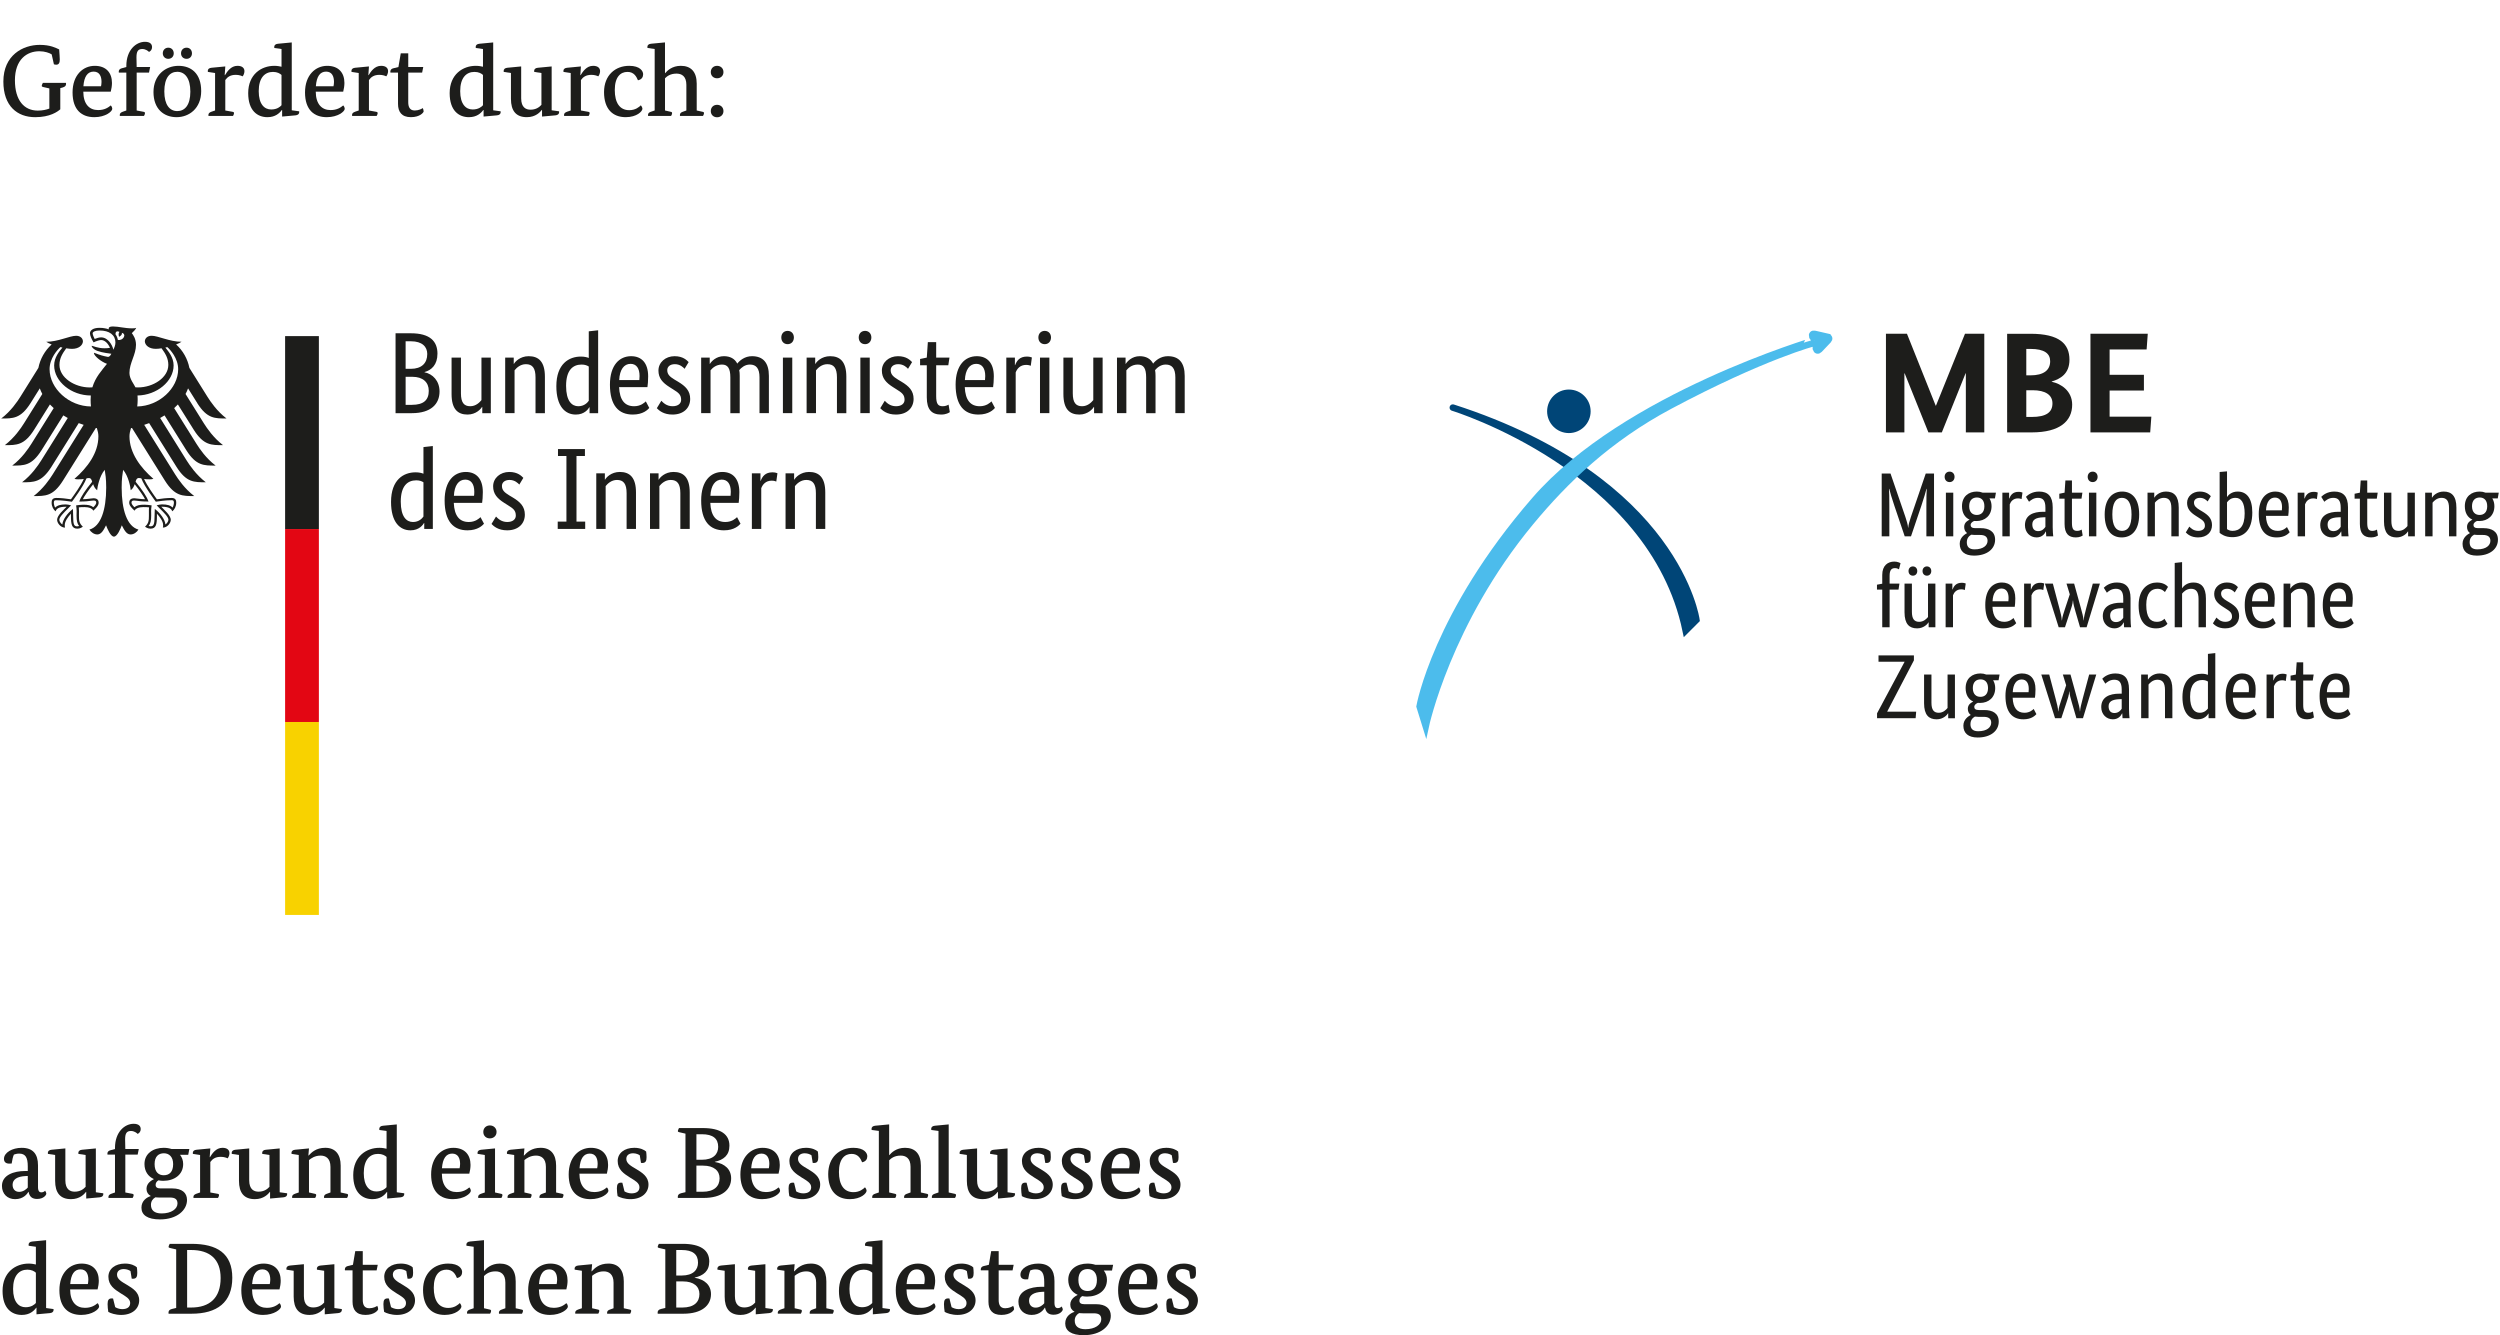 <?xml version="1.0" encoding="UTF-8"?>
<svg id="Ebene_1" xmlns="http://www.w3.org/2000/svg" version="1.1" viewBox="0 0 300 160.222">
  <!-- Generator: Adobe Illustrator 29.5.1, SVG Export Plug-In . SVG Version: 2.1.0 Build 141)  -->
  <g>
    <path d="M174.34,48.912s23.899,7.308,27.948,26.763l1.284-1.284s-2.271-16.789-29.232-25.48" fill="#004577" stroke="#004577" stroke-linecap="round" stroke-miterlimit="10" stroke-width=".78"/>
    <path d="M219.284,40.416l-1.527-.351c-.227-.052-.359.088-.292.312,0,0,.139.162.261.463.011.027-22.687,6.643-33.535,19.14-11.885,13.692-13.841,24.79-13.841,24.79l.735,2.375s2.653-12.468,12.57-24.456c4.199-5.075,9.373-10.065,16.728-13.986,11.204-5.972,17.432-7.6,17.439-7.574.106.402.088.729.088.729.068.224.254.268.416.099l1.079-1.136c.161-.169.106-.351-.121-.404Z" fill="#4cbcec" stroke="#4cbcec" stroke-miterlimit="10" stroke-width=".78"/>
    <path d="M190.487,49.357c0,1.228-.995,2.222-2.222,2.222s-2.222-.995-2.222-2.222.995-2.222,2.222-2.222,2.222.995,2.222,2.222" fill="#004577" stroke="#004577" stroke-miterlimit="10" stroke-width=".78"/>
    <g>
      <path d="M238.114,51.887h-2.213v-7.084h-.034l-2.847,7.084h-1.612l-2.847-7.084h-.034v7.084h-2.213v-11.835h2.522l3.447,8.627h.034l3.482-8.627h2.316v11.835Z" fill="#1d1d1b"/>
      <path d="M246.208,45.78v.035c1.115.222,2.453,1.098,2.453,2.744,0,1.956-1.458,3.328-4.854,3.328h-2.951v-11.835h2.796c3.465,0,4.683,1.2,4.683,3.121,0,1.698-1.114,2.299-2.127,2.607ZM243.652,41.87h-.497v3.173h.48c1.629,0,2.384-.635,2.384-1.698,0-.909-.668-1.475-2.367-1.475ZM243.91,46.828h-.754v3.206h.652c1.749,0,2.487-.565,2.487-1.629,0-1.012-.84-1.577-2.384-1.577Z" fill="#1d1d1b"/>
      <path d="M257.595,41.939h-4.442v3.036h4.116v1.886h-4.116v3.139h5.008l-.137,1.886h-7.17v-11.835h6.878l-.138,1.886Z" fill="#1d1d1b"/>
      <path d="M232.083,56.825v7.535h-.917v-3.581c0-.907.011-1.803.043-2.119h-.033c-.076.327-.327,1.169-.611,2.02l-1.245,3.68h-.754l-1.245-3.68c-.284-.851-.546-1.693-.611-2.02h-.033c.033.34.043,1.212.043,2.119v3.581h-.917v-7.535h1.059l1.781,5.198c.164.481.305.973.327,1.3h.022c.011-.327.152-.808.317-1.29l1.78-5.209h.993Z" fill="#1d1d1b"/>
      <path d="M233.356,57.219c0-.361.24-.623.6-.623.349,0,.59.262.59.623,0,.37-.241.633-.59.633-.36,0-.6-.263-.6-.633ZM234.393,64.36h-.885v-5.241h.885v5.241Z" fill="#1d1d1b"/>
      <path d="M236.881,66.674c-1.114,0-1.714-.513-1.714-1.419,0-.775.633-1.146.873-1.277v-.021c-.218-.164-.339-.405-.339-.732,0-.568.502-.786.633-.851v-.023c-.535-.251-.895-.775-.895-1.605,0-1.178.797-1.759,1.78-1.759.251,0,.48.044.699.132h1.594l-.12.687h-.655c.164.262.251.591.251.939,0,1.114-.786,1.78-1.813,1.78-.098,0-.186,0-.273-.011-.174.076-.426.218-.426.492,0,.218.153.371.535.371h.666c.993,0,1.736.393,1.736,1.386,0,1.125-.983,1.911-2.533,1.911ZM238.508,64.894c0-.501-.349-.699-.885-.699h-.666c-.142,0-.284-.011-.404-.032-.251.142-.535.393-.535.917,0,.557.306.842.929.842,1.07,0,1.561-.492,1.561-1.028ZM237.231,59.698c-.502,0-.929.294-.929,1.047s.426,1.049.907,1.049c.502,0,.917-.295.917-1.049s-.415-1.047-.895-1.047Z" fill="#1d1d1b"/>
      <path d="M242.59,59.894c-.044-.023-.196-.088-.437-.088-.556,0-.852.361-.983.711v3.843h-.885v-5.241h.808v.709h.021c.153-.416.437-.808,1.103-.808.251,0,.394.055.48.087l-.109.787Z" fill="#1d1d1b"/>
      <path d="M245.449,60.91c0-.885-.327-1.169-.895-1.169-.525,0-.874.295-1.07.47l-.371-.591c.23-.228.732-.633,1.573-.633,1.07,0,1.638.568,1.638,1.889v2.392c0,.448.043.95.065,1.092h-.841c-.011-.152-.022-.317-.033-.579h-.022c-.12.262-.436.709-1.102.709-.797,0-1.398-.612-1.398-1.463,0-1.212.993-1.615,2.183-1.615h.273v-.502ZM245.165,62.077c-.84.033-1.288.273-1.288.851,0,.536.262.808.699.808.513,0,.764-.349.873-.513v-1.157l-.284.011Z" fill="#1d1d1b"/>
      <path d="M249.104,64.491c-.895,0-1.354-.469-1.354-1.628v-3.024h-.633v-.589l.633-.131.098-1.465h.786v1.465h1.255l-.109.72h-1.146v2.905c0,.741.174.961.622.961.263,0,.459-.099.546-.154l.12.709c-.076.055-.349.23-.819.23Z" fill="#1d1d1b"/>
      <path d="M250.523,57.219c0-.361.24-.623.6-.623.349,0,.59.262.59.623,0,.37-.241.633-.59.633-.36,0-.6-.263-.6-.633ZM251.56,64.36h-.885v-5.241h.885v5.241Z" fill="#1d1d1b"/>
      <path d="M254.659,58.987c1.157,0,2.042.819,2.042,2.753,0,1.955-.95,2.751-2.097,2.751-1.157,0-2.042-.786-2.042-2.751,0-1.934.971-2.753,2.097-2.753ZM254.627,59.74c-.721,0-1.146.612-1.146,1.999s.436,1.966,1.157,1.966,1.146-.579,1.146-1.966-.437-1.999-1.157-1.999Z" fill="#1d1d1b"/>
      <path d="M258.588,60.319v4.041h-.885v-5.241h.808v.589h.021c.099-.186.568-.722,1.387-.722.939,0,1.529.515,1.529,1.934v3.439h-.885v-3.374c0-.885-.295-1.245-.906-1.245-.535,0-.895.361-1.07.579Z" fill="#1d1d1b"/>
      <path d="M264.917,60.177c-.12-.131-.426-.437-.917-.437-.47,0-.721.251-.721.557,0,.393.218.612.688.895l.327.196c.709.426,1.146.853,1.146,1.628,0,.83-.601,1.474-1.671,1.474-.84,0-1.266-.382-1.474-.6l.426-.699c.164.174.492.513,1.06.513.524,0,.808-.262.808-.601,0-.502-.262-.676-.764-.993l-.327-.209c-.655-.414-1.048-.84-1.048-1.561,0-.775.666-1.355,1.518-1.355.808,0,1.157.382,1.332.557l-.383.633Z" fill="#1d1d1b"/>
      <path d="M267.864,64.459c-.851,0-1.332-.371-1.507-.515v-7.305l.885-.076v3.057h.021c.142-.228.547-.633,1.256-.633,1.07,0,1.758.787,1.758,2.512,0,2.249-1.114,2.96-2.413,2.96ZM268.257,59.74c-.546,0-.819.285-1.016.536v3.22c.131.088.349.209.655.209.841,0,1.463-.513,1.463-2.097,0-1.3-.426-1.868-1.102-1.868Z" fill="#1d1d1b"/>
      <path d="M273.201,64.491c-1.321,0-2.151-.84-2.151-2.817,0-1.857.906-2.687,1.998-2.687.993,0,1.605.646,1.605,1.9,0,.448-.033.764-.065,1.016h-2.675c.055,1.224.535,1.803,1.42,1.803.622,0,.983-.34,1.102-.46l.328.623c-.142.154-.568.623-1.562.623ZM271.923,61.237h1.9c.011-.076.022-.219.022-.382,0-.722-.295-1.146-.852-1.146-.623,0-1.026.545-1.07,1.529Z" fill="#1d1d1b"/>
      <path d="M278.025,59.894c-.044-.023-.196-.088-.437-.088-.556,0-.852.361-.983.711v3.843h-.885v-5.241h.808v.709h.021c.153-.416.437-.808,1.103-.808.251,0,.394.055.48.087l-.109.787Z" fill="#1d1d1b"/>
      <path d="M280.884,60.91c0-.885-.327-1.169-.895-1.169-.525,0-.874.295-1.07.47l-.371-.591c.23-.228.732-.633,1.573-.633,1.07,0,1.638.568,1.638,1.889v2.392c0,.448.043.95.065,1.092h-.841c-.011-.152-.022-.317-.033-.579h-.022c-.12.262-.436.709-1.102.709-.797,0-1.398-.612-1.398-1.463,0-1.212.993-1.615,2.183-1.615h.273v-.502ZM280.6,62.077c-.84.033-1.288.273-1.288.851,0,.536.262.808.699.808.513,0,.764-.349.873-.513v-1.157l-.284.011Z" fill="#1d1d1b"/>
      <path d="M284.539,64.491c-.895,0-1.354-.469-1.354-1.628v-3.024h-.633v-.589l.633-.131.098-1.465h.786v1.465h1.255l-.109.72h-1.146v2.905c0,.741.174.961.622.961.263,0,.459-.099.546-.154l.12.709c-.076.055-.349.23-.819.23Z" fill="#1d1d1b"/>
      <path d="M287.585,64.491c-.928,0-1.507-.513-1.507-1.932v-3.439h.885v3.374c0,.862.284,1.212.874,1.212.534,0,.884-.361,1.059-.579v-4.007h.885v5.241h-.808v-.589h-.021c-.098.186-.568.72-1.365.72Z" fill="#1d1d1b"/>
      <path d="M291.907,60.319v4.041h-.885v-5.241h.807v.589h.023c.097-.186.568-.722,1.387-.722.938,0,1.529.515,1.529,1.934v3.439h-.885v-3.374c0-.885-.295-1.245-.907-1.245-.534,0-.895.361-1.069.579Z" fill="#1d1d1b"/>
      <path d="M297.22,66.674c-1.113,0-1.714-.513-1.714-1.419,0-.775.633-1.146.874-1.277v-.021c-.218-.164-.338-.405-.338-.732,0-.568.502-.786.633-.851v-.023c-.536-.251-.895-.775-.895-1.605,0-1.178.796-1.759,1.78-1.759.251,0,.48.044.699.132h1.593l-.12.687h-.655c.164.262.25.591.25.939,0,1.114-.785,1.78-1.811,1.78-.099,0-.186,0-.273-.011-.175.076-.426.218-.426.492,0,.218.152.371.534.371h.667c.993,0,1.735.393,1.735,1.386,0,1.125-.981,1.911-2.533,1.911ZM298.848,64.894c0-.501-.35-.699-.885-.699h-.667c-.142,0-.283-.011-.403-.032-.251.142-.534.393-.534.917,0,.557.305.842.927.842,1.07,0,1.562-.492,1.562-1.028ZM297.57,59.698c-.502,0-.929.294-.929,1.047s.426,1.049.906,1.049c.502,0,.918-.295.918-1.049s-.416-1.047-.895-1.047Z" fill="#1d1d1b"/>
      <path d="M226.754,70.753v4.52h-.885v-4.52h-.633v-.589l.633-.12v-1.049c0-1.146.678-1.605,1.452-1.605.371,0,.655.142.742.196l-.186.732c-.087-.055-.25-.143-.48-.143-.415,0-.644.23-.644.918v.939h1.179l-.109.72h-1.07Z" fill="#1d1d1b"/>
      <path d="M230.05,75.404c-.928,0-1.507-.513-1.507-1.932v-3.439h.885v3.374c0,.862.284,1.212.874,1.212.534,0,.884-.361,1.059-.579v-4.007h.885v5.241h-.808v-.589h-.021c-.098.186-.568.72-1.365.72ZM229.548,69.083c-.295,0-.525-.219-.525-.557s.23-.557.525-.557.524.218.524.557-.229.557-.524.557ZM231.229,69.083c-.295,0-.525-.219-.525-.557s.23-.557.525-.557.524.218.524.557-.229.557-.524.557Z" fill="#1d1d1b"/>
      <path d="M235.78,70.808c-.044-.023-.196-.088-.437-.088-.556,0-.852.361-.983.711v3.843h-.885v-5.241h.808v.709h.021c.153-.416.437-.808,1.103-.808.251,0,.394.055.48.087l-.109.787Z" fill="#1d1d1b"/>
      <path d="M240.384,75.404c-1.321,0-2.151-.84-2.151-2.817,0-1.857.906-2.687,1.998-2.687.993,0,1.605.646,1.605,1.9,0,.448-.033.764-.065,1.016h-2.675c.055,1.224.535,1.803,1.42,1.803.622,0,.983-.34,1.102-.46l.328.623c-.142.154-.568.623-1.562.623ZM239.107,72.15h1.9c.011-.076.022-.219.022-.382,0-.722-.295-1.146-.852-1.146-.623,0-1.026.545-1.07,1.529Z" fill="#1d1d1b"/>
      <path d="M245.198,70.808c-.044-.023-.196-.088-.437-.088-.556,0-.852.361-.983.711v3.843h-.885v-5.241h.808v.709h.021c.153-.416.437-.808,1.103-.808.251,0,.394.055.48.087l-.109.787Z" fill="#1d1d1b"/>
      <path d="M251.987,70.033l-1.594,5.241h-.786l-.534-1.835c-.153-.524-.284-.971-.306-1.376h-.022c-.021.405-.174.874-.349,1.387l-.601,1.824h-.753l-1.649-5.241h.95l.786,2.969c.142.547.273,1.026.284,1.442h.022c.043-.426.196-.874.371-1.408l.568-1.714-.394-1.288h.917l.797,2.893c.164.589.317,1.136.328,1.518h.021c.022-.382.164-.939.317-1.518l.776-2.893h.851Z" fill="#1d1d1b"/>
      <path d="M254.79,71.823c0-.885-.327-1.169-.895-1.169-.525,0-.874.295-1.07.47l-.371-.591c.23-.228.732-.633,1.573-.633,1.07,0,1.638.568,1.638,1.889v2.392c0,.448.043.95.065,1.092h-.841c-.011-.152-.022-.317-.033-.579h-.022c-.12.262-.436.709-1.102.709-.797,0-1.398-.612-1.398-1.463,0-1.212.993-1.615,2.183-1.615h.273v-.502ZM254.506,72.991c-.84.033-1.288.273-1.288.851,0,.536.262.808.699.808.513,0,.764-.349.873-.513v-1.157l-.284.011Z" fill="#1d1d1b"/>
      <path d="M259.789,71.047c-.098-.097-.371-.393-.895-.393-.754,0-1.343.536-1.343,1.923,0,1.539.513,2.042,1.267,2.042.534,0,.808-.251.917-.371l.361.611c-.142.164-.546.547-1.365.547-1.169,0-2.097-.709-2.097-2.762,0-2.01,1.157-2.742,2.195-2.742.797,0,1.169.34,1.332.525l-.371.621Z" fill="#1d1d1b"/>
      <path d="M261.85,71.232v4.041h-.885v-7.721l.885-.097v3.112h.022c.109-.164.502-.667,1.343-.667.917,0,1.496.547,1.496,1.934v3.439h-.885v-3.374c0-.885-.295-1.245-.906-1.245-.535,0-.895.361-1.07.579Z" fill="#1d1d1b"/>
      <path d="M268.17,71.091c-.12-.131-.426-.437-.917-.437-.47,0-.721.251-.721.557,0,.393.218.612.688.895l.327.196c.709.426,1.146.853,1.146,1.628,0,.83-.601,1.474-1.671,1.474-.84,0-1.266-.382-1.474-.6l.426-.699c.164.174.492.513,1.06.513.524,0,.808-.262.808-.601,0-.502-.262-.676-.764-.993l-.327-.209c-.655-.414-1.048-.84-1.048-1.561,0-.775.666-1.355,1.518-1.355.808,0,1.157.382,1.332.557l-.383.633Z" fill="#1d1d1b"/>
      <path d="M271.52,75.404c-1.321,0-2.151-.84-2.151-2.817,0-1.857.906-2.687,1.998-2.687.993,0,1.605.646,1.605,1.9,0,.448-.033.764-.065,1.016h-2.675c.055,1.224.535,1.803,1.42,1.803.622,0,.983-.34,1.102-.46l.328.623c-.142.154-.568.623-1.562.623ZM270.243,72.15h1.9c.011-.076.022-.219.022-.382,0-.722-.295-1.146-.852-1.146-.623,0-1.026.545-1.07,1.529Z" fill="#1d1d1b"/>
      <path d="M274.914,71.232v4.041h-.885v-5.241h.808v.589h.021c.099-.186.568-.722,1.387-.722.939,0,1.529.515,1.529,1.934v3.439h-.885v-3.374c0-.885-.295-1.245-.906-1.245-.535,0-.895.361-1.07.579Z" fill="#1d1d1b"/>
      <path d="M280.883,75.404c-1.321,0-2.151-.84-2.151-2.817,0-1.857.906-2.687,1.998-2.687.993,0,1.605.646,1.605,1.9,0,.448-.033.764-.065,1.016h-2.675c.055,1.224.535,1.803,1.42,1.803.622,0,.983-.34,1.102-.46l.328.623c-.142.154-.568.623-1.562.623ZM279.606,72.15h1.9c.011-.076.022-.219.022-.382,0-.722-.295-1.146-.852-1.146-.623,0-1.026.545-1.07,1.529Z" fill="#1d1d1b"/>
      <path d="M229.669,79.242l-3.2,6.136v.023h3.472l-.065.786h-4.629v-.589l3.297-6.169v-.023h-3.123v-.754h4.248v.591Z" fill="#1d1d1b"/>
      <path d="M232.396,86.318c-.928,0-1.507-.513-1.507-1.932v-3.439h.885v3.374c0,.862.284,1.212.874,1.212.534,0,.884-.361,1.059-.579v-4.007h.885v5.241h-.808v-.589h-.021c-.098.186-.568.72-1.365.72Z" fill="#1d1d1b"/>
      <path d="M237.318,88.501c-1.114,0-1.714-.513-1.714-1.419,0-.775.633-1.146.873-1.277v-.021c-.218-.164-.339-.405-.339-.732,0-.568.502-.786.633-.851v-.023c-.535-.251-.895-.775-.895-1.605,0-1.178.797-1.759,1.78-1.759.251,0,.48.044.699.132h1.594l-.12.687h-.655c.164.262.251.591.251.939,0,1.114-.786,1.78-1.813,1.78-.098,0-.186,0-.273-.011-.174.076-.426.218-.426.492,0,.218.153.371.535.371h.666c.993,0,1.736.393,1.736,1.386,0,1.125-.983,1.911-2.533,1.911ZM238.945,86.721c0-.501-.349-.699-.885-.699h-.666c-.142,0-.284-.011-.404-.032-.251.142-.535.393-.535.917,0,.557.306.842.929.842,1.07,0,1.561-.492,1.561-1.028ZM237.668,81.525c-.502,0-.929.294-.929,1.047s.426,1.049.907,1.049c.502,0,.917-.295.917-1.049s-.415-1.047-.895-1.047Z" fill="#1d1d1b"/>
      <path d="M242.807,86.318c-1.321,0-2.151-.84-2.151-2.817,0-1.857.906-2.687,1.998-2.687.993,0,1.605.646,1.605,1.9,0,.448-.033.764-.065,1.016h-2.675c.055,1.224.535,1.803,1.42,1.803.622,0,.983-.34,1.102-.46l.328.623c-.142.154-.568.623-1.562.623ZM241.53,83.064h1.9c.011-.076.022-.219.022-.382,0-.722-.295-1.146-.852-1.146-.623,0-1.026.545-1.07,1.529Z" fill="#1d1d1b"/>
      <path d="M251.551,80.946l-1.594,5.241h-.786l-.534-1.835c-.153-.524-.284-.971-.306-1.376h-.022c-.021.405-.174.874-.349,1.387l-.601,1.824h-.753l-1.649-5.241h.95l.786,2.969c.142.547.273,1.026.284,1.442h.022c.043-.426.196-.874.371-1.408l.568-1.714-.394-1.288h.917l.797,2.893c.164.589.317,1.136.328,1.518h.021c.022-.382.164-.939.317-1.518l.776-2.893h.851Z" fill="#1d1d1b"/>
      <path d="M254.605,82.737c0-.885-.327-1.169-.895-1.169-.525,0-.874.295-1.07.47l-.371-.591c.23-.228.732-.633,1.573-.633,1.07,0,1.638.568,1.638,1.889v2.392c0,.448.043.95.065,1.092h-.841c-.011-.152-.022-.317-.033-.579h-.022c-.12.262-.436.709-1.102.709-.797,0-1.398-.612-1.398-1.463,0-1.212.993-1.615,2.183-1.615h.273v-.502ZM254.321,83.904c-.84.033-1.288.273-1.288.851,0,.536.262.808.699.808.513,0,.764-.349.873-.513v-1.157l-.284.011Z" fill="#1d1d1b"/>
      <path d="M257.824,82.146v4.041h-.885v-5.241h.808v.589h.021c.099-.186.568-.722,1.387-.722.939,0,1.529.515,1.529,1.934v3.439h-.885v-3.374c0-.885-.295-1.245-.906-1.245-.535,0-.895.361-1.07.579Z" fill="#1d1d1b"/>
      <path d="M263.729,86.318c-.994,0-1.835-.764-1.835-2.675,0-2.118,1.201-2.795,2.315-2.795.338,0,.579.065.742.131v-2.512l.885-.097v7.818h-.808v-.557h-.021c-.098.164-.448.688-1.277.688ZM264.952,85.019v-3.232c-.153-.099-.36-.186-.677-.186-.819,0-1.463.524-1.463,2.008,0,1.442.546,1.923,1.157,1.923.557,0,.863-.34.983-.513Z" fill="#1d1d1b"/>
      <path d="M269.229,86.318c-1.321,0-2.151-.84-2.151-2.817,0-1.857.906-2.687,1.998-2.687.993,0,1.605.646,1.605,1.9,0,.448-.033.764-.065,1.016h-2.675c.055,1.224.535,1.803,1.42,1.803.622,0,.983-.34,1.102-.46l.328.623c-.142.154-.568.623-1.562.623ZM267.951,83.064h1.9c.011-.076.022-.219.022-.382,0-.722-.295-1.146-.852-1.146-.623,0-1.026.545-1.07,1.529Z" fill="#1d1d1b"/>
      <path d="M274.293,81.721c-.044-.023-.196-.088-.437-.088-.556,0-.852.361-.983.711v3.843h-.885v-5.241h.808v.709h.021c.153-.416.437-.808,1.103-.808.251,0,.394.055.48.087l-.109.787Z" fill="#1d1d1b"/>
      <path d="M276.856,86.318c-.895,0-1.354-.469-1.354-1.628v-3.024h-.633v-.589l.633-.131.098-1.465h.786v1.465h1.255l-.109.72h-1.146v2.905c0,.741.174.961.622.961.263,0,.459-.099.546-.154l.12.709c-.076.055-.349.23-.819.23Z" fill="#1d1d1b"/>
      <path d="M280.502,86.318c-1.321,0-2.151-.84-2.151-2.817,0-1.857.906-2.687,1.998-2.687.993,0,1.605.646,1.605,1.9,0,.448-.033.764-.065,1.016h-2.675c.055,1.224.535,1.803,1.42,1.803.622,0,.983-.34,1.102-.46l.328.623c-.142.154-.568.623-1.562.623ZM279.225,83.064h1.9c.011-.076.022-.219.022-.382,0-.722-.295-1.146-.852-1.146-.623,0-1.026.545-1.07,1.529Z" fill="#1d1d1b"/>
    </g>
  </g>
  <g>
    <g>
      <path d="M6.202,6.526c-.255-.17-.814-.376-1.483-.376-1.482,0-2.928.972-2.928,3.488,0,2.431,1.129,3.634,2.734,3.634.583,0,1.046-.109,1.397-.243v-2.418l-.74-.17c-.122-.025-.171-.061-.171-.135,0-.11.086-.254.133-.364h2.772s.011.072.011.133c0,.194-.109.34-.413.425l-.279.074v2.539c-.329.292-1.228.948-3.014.948-2.139,0-3.817-1.325-3.817-4.278,0-3.16,2.346-4.399,4.363-4.399,1.289,0,1.932.364,2.333.546.037.365.074,1.118.074,1.215,0,.378-.11.619-.425.619-.097,0-.194-.024-.28-.047l-.267-1.192Z" fill="#1d1d1b"/>
      <path d="M9.996,10.998c.011,1.507.728,2.211,1.774,2.211.778,0,1.215-.303,1.519-.558.121.097.182.304.182.414,0,.303-.803.996-2.151.996-1.495,0-2.613-.851-2.613-2.965s1.276-3.196,2.661-3.196c1.374,0,2.067.838,2.067,2.054,0,.315-.061.741-.146,1.045h-3.293ZM12.123,10.354c.024-.108.06-.315.06-.522,0-.668-.242-1.239-.947-1.239-.717,0-1.142.571-1.228,1.761h2.115Z" fill="#1d1d1b"/>
      <path d="M17.883,8.713h-1.482v4.546l.826.157c.122.025.169.061.169.158,0,.121-.085.304-.121.34h-2.893s-.011-.072-.011-.11c0-.218.146-.315.376-.401l.413-.145v-4.546h-.899s-.012-.074-.012-.11c0-.231.146-.353.378-.413l.534-.146v-.122c0-1.956,1.192-2.904,2.236-2.904.608,0,.851.268.851.644,0,.304-.182.474-.365.571-.109-.122-.425-.353-.802-.353-.522,0-.704.292-.704,1.008,0,.378.024,1.155.024,1.155h1.617l-.135.668Z" fill="#1d1d1b"/>
      <path d="M24.143,10.926c0,2.102-1.471,3.135-2.954,3.135-1.518,0-2.771-.972-2.771-3.014,0-2.054,1.458-3.147,3.003-3.147,1.518,0,2.722.911,2.722,3.026ZM20.193,7.06c-.365,0-.657-.268-.657-.657,0-.413.292-.681.657-.681.376,0,.656.268.656.681,0,.389-.279.657-.656.657ZM19.718,10.973c0,1.629.657,2.358,1.556,2.358s1.568-.705,1.568-2.333-.668-2.382-1.568-2.382-1.556.717-1.556,2.357ZM22.393,7.06c-.389,0-.669-.268-.669-.657,0-.413.28-.681.669-.681.364,0,.643.268.643.681,0,.389-.279.657-.643.657Z" fill="#1d1d1b"/>
      <path d="M26.963,9.017h.036c.255-.414.705-1.118,1.495-1.118.572,0,.839.267.839.643,0,.268-.121.499-.218.621-.097-.049-.401-.182-.815-.182-.668,0-1.008.267-1.264.62v3.658l.875.157c.122.025.171.061.171.158,0,.121-.097.304-.121.34h-2.942s-.012-.072-.012-.11c0-.218.146-.315.376-.401l.426-.145v-4.497l-.863-.133s-.012-.074-.012-.122c0-.206.157-.353.449-.376l1.653-.158-.072,1.046Z" fill="#1d1d1b"/>
      <path d="M35.01,13.234l.886.122s.013.047.013.097c0,.218-.158.364-.45.389l-1.604.145v-.789h-.036c-.267.376-.778.863-1.725.863-1.192,0-2.31-.765-2.31-2.881,0-2.26,1.579-3.281,3.135-3.281.353,0,.657.06.864.11v-2.128l-.864-.121s-.011-.085-.011-.135c0-.206.158-.352.45-.376l1.653-.157v8.142ZM33.782,8.993c-.183-.17-.511-.364-1.021-.364-.985,0-1.714.704-1.714,2.309,0,1.568.681,2.2,1.495,2.2.705,0,1.082-.328,1.24-.511v-3.633Z" fill="#1d1d1b"/>
      <path d="M37.89,10.998c.012,1.507.73,2.211,1.775,2.211.778,0,1.215-.303,1.519-.558.121.097.182.304.182.414,0,.303-.802.996-2.151.996-1.495,0-2.613-.851-2.613-2.965s1.276-3.196,2.661-3.196c1.374,0,2.067.838,2.067,2.054,0,.315-.061.741-.146,1.045h-3.294ZM40.018,10.354c.024-.108.061-.315.061-.522,0-.668-.244-1.239-.948-1.239-.717,0-1.143.571-1.228,1.761h2.115Z" fill="#1d1d1b"/>
      <path d="M44.2,9.017h.036c.255-.414.705-1.118,1.496-1.118.571,0,.838.267.838.643,0,.268-.121.499-.218.621-.097-.049-.401-.182-.814-.182-.669,0-1.009.267-1.264.62v3.658l.875.157c.121.025.17.061.17.158,0,.121-.097.304-.122.34h-2.94s-.013-.072-.013-.11c0-.218.146-.315.378-.401l.425-.145v-4.497l-.864-.133s-.011-.074-.011-.122c0-.206.158-.353.45-.376l1.653-.158-.073,1.046Z" fill="#1d1d1b"/>
      <path d="M50.654,8.713h-1.665v3.549c0,.547.17.997.778.997.474,0,.863-.207.96-.292.061.097.11.279.11.4,0,.122-.426.693-1.532.693s-1.543-.644-1.543-1.579v-3.768h-.911s-.012-.074-.012-.11c0-.231.146-.364.376-.413l.596-.146.279-1.642h.9v1.642h1.799l-.133.668Z" fill="#1d1d1b"/>
      <path d="M59.185,13.234l.887.122s.012.047.012.097c0,.218-.158.364-.45.389l-1.604.145v-.789h-.036c-.268.376-.778.863-1.726.863-1.191,0-2.309-.765-2.309-2.881,0-2.26,1.581-3.281,3.136-3.281.352,0,.656.06.863.11v-2.128l-.863-.121s-.012-.085-.012-.135c0-.206.157-.352.449-.376l1.653-.157v8.142ZM57.958,8.993c-.182-.17-.511-.364-1.021-.364-.985,0-1.714.704-1.714,2.309,0,1.568.681,2.2,1.495,2.2.705,0,1.082-.328,1.24-.511v-3.633Z" fill="#1d1d1b"/>
      <path d="M66.199,13.234l.887.122s.012.047.012.097c0,.218-.158.364-.45.389l-1.604.145v-.802h-.024c-.194.255-.729.875-1.799.875-1.301,0-1.908-.765-1.908-2.2v-3.099l-.863-.133s-.012-.074-.012-.122c0-.206.158-.353.45-.376l1.653-.158v3.829c0,1.106.583,1.361,1.118,1.361.62,0,1.033-.268,1.313-.583v-3.817l-.863-.133s-.012-.074-.012-.122c0-.206.157-.353.449-.376l1.653-.158v5.263Z" fill="#1d1d1b"/>
      <path d="M69.64,9.017h.036c.255-.414.705-1.118,1.495-1.118.572,0,.839.267.839.643,0,.268-.121.499-.218.621-.097-.049-.401-.182-.815-.182-.668,0-1.008.267-1.264.62v3.658l.875.157c.122.025.171.061.171.158,0,.121-.097.304-.121.34h-2.942s-.013-.072-.013-.11c0-.218.146-.315.376-.401l.426-.145v-4.497l-.863-.133s-.013-.074-.013-.122c0-.206.157-.353.449-.376l1.653-.158-.072,1.046Z" fill="#1d1d1b"/>
      <path d="M75.291,8.629c-.814,0-1.518.583-1.518,2.175,0,1.531.595,2.418,1.738,2.418.753,0,1.191-.389,1.385-.583.11.11.194.304.194.414,0,.304-.668,1.008-2.006,1.008-1.579,0-2.6-.996-2.6-3.002,0-2.054,1.374-3.16,3.014-3.16,1.336,0,1.678.656,1.678,1.008,0,.328-.158.632-.621.729-.182-.425-.461-1.008-1.264-1.008Z" fill="#1d1d1b"/>
      <path d="M79.802,8.774h.024c.243-.292.826-.875,1.872-.875,1.215,0,1.908.717,1.908,2.139v3.221l.704.157c.121.025.171.061.171.158,0,.121-.097.304-.122.34h-2.758s-.013-.072-.013-.11c0-.218.146-.328.376-.401l.401-.145v-3.075c0-1.033-.56-1.35-1.179-1.35-.753,0-1.154.329-1.385.56v3.865l.681.157c.121.025.169.061.169.158,0,.121-.085.304-.121.34h-2.758s-.012-.072-.012-.11c0-.218.146-.328.376-.401l.425-.145v-7.378l-.863-.121s-.013-.085-.013-.135c0-.206.158-.352.45-.376l1.665-.157v3.682Z" fill="#1d1d1b"/>
      <path d="M86.05,9.394c-.426,0-.754-.292-.754-.742,0-.461.328-.753.754-.753s.765.292.765.753c0,.45-.34.742-.765.742ZM86.05,14.073c-.426,0-.754-.292-.754-.742,0-.461.328-.753.754-.753s.765.292.765.753c0,.45-.34.742-.765.742Z" fill="#1d1d1b"/>
    </g>
    <g>
      <path d="M4.56,142.453c0,.486.183.632.389.632.28,0,.426-.146.462-.207.061.085.146.255.146.364,0,.158-.317.633-1.106.633-.56,0-.911-.244-1.021-.851h-.025c-.133.231-.583.875-1.592.875-.924,0-1.579-.632-1.579-1.592,0-1.301,1.421-1.787,2.782-1.787h.317v-.546c0-1.107-.292-1.543-1.046-1.543-.279,0-.522.085-.62.121-.11.231-.207.657-.267,1.069,0,0-.183.013-.28.013-.413,0-.644-.194-.644-.572,0-.753.997-1.324,2.128-1.324,1.336,0,1.956.729,1.956,2.102v2.614ZM3.055,141.128c-.985.049-1.544.401-1.544,1.045,0,.511.292.851.79.851s.875-.328,1.033-.522v-1.386l-.279.013Z" fill="#1d1d1b"/>
      <path d="M11.502,143.072l.886.122s.012.048.012.097c0,.218-.158.364-.45.389l-1.604.145v-.802h-.024c-.194.255-.729.875-1.799.875-1.3,0-1.908-.765-1.908-2.2v-3.099l-.863-.133s-.012-.074-.012-.122c0-.206.158-.353.45-.376l1.653-.158v3.829c0,1.106.583,1.361,1.118,1.361.62,0,1.032-.268,1.313-.583v-3.817l-.864-.133s-.011-.074-.011-.122c0-.206.158-.353.45-.376l1.653-.158v5.263Z" fill="#1d1d1b"/>
      <path d="M16.521,138.551h-1.482v4.546l.826.157c.122.025.17.061.17.158,0,.121-.085.304-.121.34h-2.893s-.011-.072-.011-.11c0-.218.146-.315.376-.401l.413-.145v-4.546h-.899s-.013-.074-.013-.11c0-.231.146-.353.378-.413l.534-.146v-.122c0-1.956,1.192-2.904,2.236-2.904.608,0,.851.268.851.644,0,.304-.182.474-.365.571-.109-.122-.425-.353-.802-.353-.522,0-.704.292-.704,1.008,0,.378.024,1.155.024,1.155h1.617l-.135.668Z" fill="#1d1d1b"/>
      <path d="M22.587,138.575h-.985c.232.304.378.669.378,1.107,0,1.288-1.069,2.017-2.394,2.017-.207,0-.389-.024-.571-.06-.171.097-.34.267-.34.546,0,.292.194.426.607.426h1.41c1.118,0,1.75.51,1.75,1.385,0,1.215-1.191,2.333-3.245,2.333-1.495,0-2.224-.522-2.224-1.41,0-.85.668-1.252,1.106-1.386v-.024c-.315-.171-.499-.462-.499-.851,0-.704.644-1.032.875-1.154v-.024c-.681-.304-1.118-.924-1.118-1.799,0-1.276,1.069-1.945,2.31-1.945.328,0,.644.049.947.146h2.128l-.135.692ZM19.087,143.704c-.17,0-.315-.013-.449-.024-.317.182-.523.486-.523.899,0,.632.389,1.033,1.276,1.033,1.179,0,1.908-.547,1.908-1.192,0-.499-.28-.717-.9-.717h-1.313ZM18.552,139.694c0,.96.486,1.336,1.094,1.336.656,0,1.131-.376,1.131-1.336,0-.864-.475-1.301-1.107-1.301s-1.118.365-1.118,1.301Z" fill="#1d1d1b"/>
      <path d="M25.164,138.855h.036c.255-.414.705-1.118,1.496-1.118.571,0,.838.267.838.643,0,.268-.121.499-.218.621-.097-.049-.401-.182-.814-.182-.669,0-1.01.267-1.264.62v3.658l.875.157c.121.025.17.061.17.158,0,.121-.097.304-.122.34h-2.941s-.012-.072-.012-.11c0-.218.146-.315.378-.401l.425-.145v-4.497l-.864-.133s-.011-.074-.011-.122c0-.206.158-.353.45-.376l1.653-.158-.074,1.046Z" fill="#1d1d1b"/>
      <path d="M33.563,143.072l.887.122s.012.048.012.097c0,.218-.158.364-.45.389l-1.604.145v-.802h-.024c-.194.255-.729.875-1.799.875-1.301,0-1.908-.765-1.908-2.2v-3.099l-.863-.133s-.012-.074-.012-.122c0-.206.158-.353.45-.376l1.653-.158v3.829c0,1.106.583,1.361,1.118,1.361.62,0,1.033-.268,1.313-.583v-3.817l-.863-.133s-.012-.074-.012-.122c0-.206.157-.353.449-.376l1.653-.158v5.263Z" fill="#1d1d1b"/>
      <path d="M40.881,143.097l.718.157c.121.025.17.061.17.158,0,.121-.097.304-.122.34h-2.758s-.011-.072-.011-.11c0-.218.145-.328.376-.401l.401-.145v-3.075c0-1.033-.583-1.35-1.179-1.35-.693,0-1.143.329-1.398.536v3.889l.693.157c.122.025.171.061.171.158,0,.121-.097.304-.122.34h-2.758s-.013-.072-.013-.11c0-.218.146-.315.376-.401l.426-.145v-4.497l-.863-.133s-.013-.074-.013-.122c0-.206.157-.353.449-.376l1.653-.158-.072.851h.036c.328-.353.875-.924,1.993-.924,1.192,0,1.847.765,1.847,2.139v3.221Z" fill="#1d1d1b"/>
      <path d="M47.615,143.072l.886.122s.012.048.012.097c0,.218-.158.364-.45.389l-1.604.145v-.789h-.036c-.267.376-.778.863-1.725.863-1.192,0-2.31-.765-2.31-2.88,0-2.26,1.579-3.281,3.135-3.281.353,0,.657.06.864.11v-2.128l-.864-.121s-.011-.085-.011-.135c0-.206.158-.352.45-.376l1.653-.157v8.142ZM46.387,138.831c-.183-.17-.511-.364-1.021-.364-.985,0-1.714.704-1.714,2.308,0,1.568.681,2.2,1.495,2.2.705,0,1.082-.328,1.24-.511v-3.634Z" fill="#1d1d1b"/>
      <path d="M53.023,140.836c.013,1.507.73,2.211,1.775,2.211.778,0,1.215-.303,1.519-.558.121.097.182.304.182.414,0,.303-.802.996-2.151.996-1.495,0-2.613-.851-2.613-2.965s1.276-3.196,2.661-3.196c1.374,0,2.067.838,2.067,2.054,0,.315-.061.74-.146,1.045h-3.294ZM55.151,140.192c.024-.109.061-.315.061-.522,0-.668-.244-1.239-.949-1.239-.717,0-1.143.571-1.228,1.761h2.115Z" fill="#1d1d1b"/>
      <path d="M59.404,143.097l.718.157c.121.025.17.061.17.158,0,.121-.097.304-.121.34h-2.783s-.013-.072-.013-.11c0-.218.146-.315.376-.401l.426-.145v-4.497l-.863-.133s-.013-.074-.013-.122c0-.206.157-.353.449-.376l1.653-.158v5.287ZM58.785,136.607c-.45,0-.789-.304-.789-.778,0-.462.339-.778.789-.778.437,0,.803.315.803.778,0,.474-.365.778-.803.778Z" fill="#1d1d1b"/>
      <path d="M66.733,143.097l.718.157c.121.025.17.061.17.158,0,.121-.097.304-.122.34h-2.758s-.011-.072-.011-.11c0-.218.145-.328.376-.401l.401-.145v-3.075c0-1.033-.583-1.35-1.179-1.35-.693,0-1.143.329-1.398.536v3.889l.693.157c.122.025.171.061.171.158,0,.121-.097.304-.122.34h-2.758s-.013-.072-.013-.11c0-.218.146-.315.376-.401l.426-.145v-4.497l-.863-.133s-.013-.074-.013-.122c0-.206.157-.353.449-.376l1.653-.158-.072.851h.036c.328-.353.875-.924,1.993-.924,1.192,0,1.847.765,1.847,2.139v3.221Z" fill="#1d1d1b"/>
      <path d="M69.531,140.836c.011,1.507.728,2.211,1.774,2.211.778,0,1.215-.303,1.519-.558.121.097.182.304.182.414,0,.303-.803.996-2.151.996-1.495,0-2.613-.851-2.613-2.965s1.276-3.196,2.661-3.196c1.374,0,2.067.838,2.067,2.054,0,.315-.061.74-.146,1.045h-3.293ZM71.658,140.192c.024-.109.06-.315.06-.522,0-.668-.242-1.239-.947-1.239-.717,0-1.142.571-1.228,1.761h2.115Z" fill="#1d1d1b"/>
      <path d="M76.774,138.636c-.135-.097-.437-.243-.803-.243-.401,0-.814.171-.814.681,0,.535.571.851,1.154,1.192.729.437,1.507.911,1.507,1.883,0,.996-.826,1.75-2.163,1.75-.681,0-1.289-.207-1.544-.365-.047-.303-.085-.62-.085-.935,0-.486.135-.681.498-.681.061,0,.158.012.158.012l.255,1.032c.121.085.474.243.825.243.596,0,.972-.231.972-.742,0-.522-.583-.814-1.129-1.154-.742-.474-1.483-.947-1.483-1.993,0-.947.826-1.579,1.993-1.579.705,0,1.203.243,1.422.449.025.171.049.426.049.669,0,.425-.085.704-.522.704-.061,0-.146-.013-.146-.013l-.146-.911Z" fill="#1d1d1b"/>
      <path d="M85.781,139.414v.025c1.179.194,1.957.863,1.957,1.968,0,1.361-1.118,2.346-3.306,2.346h-3.087s-.011-.072-.011-.133c0-.194.097-.365.413-.437l.51-.122v-7.024l-.741-.171c-.122-.024-.171-.06-.171-.133,0-.11.086-.255.133-.365h2.857c2.163,0,3.196.766,3.196,2.115,0,1.154-.705,1.701-1.75,1.932ZM84.226,136.108h-.656v3.063h.643c1.386,0,1.969-.68,1.969-1.543,0-.997-.621-1.519-1.957-1.519ZM84.371,139.876h-.802v3.135h.728c1.422,0,2.054-.668,2.054-1.617,0-.899-.668-1.518-1.981-1.518Z" fill="#1d1d1b"/>
      <path d="M90.134,140.836c.011,1.507.728,2.211,1.774,2.211.778,0,1.215-.303,1.519-.558.121.097.182.304.182.414,0,.303-.803.996-2.151.996-1.495,0-2.613-.851-2.613-2.965s1.276-3.196,2.661-3.196c1.374,0,2.067.838,2.067,2.054,0,.315-.061.74-.146,1.045h-3.293ZM92.26,140.192c.024-.109.06-.315.06-.522,0-.668-.242-1.239-.947-1.239-.717,0-1.142.571-1.228,1.761h2.115Z" fill="#1d1d1b"/>
      <path d="M97.378,138.636c-.133-.097-.437-.243-.803-.243-.4,0-.814.171-.814.681,0,.535.571.851,1.154,1.192.729.437,1.507.911,1.507,1.883,0,.996-.826,1.75-2.163,1.75-.681,0-1.289-.207-1.543-.365-.05-.303-.086-.62-.086-.935,0-.486.133-.681.499-.681.061,0,.158.012.158.012l.254,1.032c.122.085.475.243.828.243.595,0,.972-.231.972-.742,0-.522-.583-.814-1.13-1.154-.742-.474-1.483-.947-1.483-1.993,0-.947.826-1.579,1.993-1.579.705,0,1.204.243,1.422.449.024.171.049.426.049.669,0,.425-.085.704-.522.704-.061,0-.146-.013-.146-.013l-.146-.911Z" fill="#1d1d1b"/>
      <path d="M102.191,138.467c-.814,0-1.518.583-1.518,2.175,0,1.531.595,2.418,1.738,2.418.753,0,1.19-.389,1.385-.583.11.11.194.304.194.414,0,.304-.668,1.008-2.006,1.008-1.579,0-2.6-.996-2.6-3.001,0-2.054,1.374-3.16,3.014-3.16,1.336,0,1.678.656,1.678,1.008,0,.328-.158.632-.621.729-.182-.425-.461-1.008-1.264-1.008Z" fill="#1d1d1b"/>
      <path d="M106.701,138.612h.024c.243-.292.826-.875,1.872-.875,1.215,0,1.908.717,1.908,2.139v3.221l.704.157c.121.025.171.061.171.158,0,.121-.097.304-.122.34h-2.758s-.012-.072-.012-.11c0-.218.146-.328.376-.401l.401-.145v-3.075c0-1.033-.56-1.35-1.179-1.35-.753,0-1.154.329-1.385.56v3.865l.681.157c.121.025.17.061.17.158,0,.121-.085.304-.121.34h-2.758s-.013-.072-.013-.11c0-.218.146-.328.376-.401l.425-.145v-7.378l-.863-.121s-.013-.085-.013-.135c0-.206.158-.352.45-.376l1.665-.157v3.682Z" fill="#1d1d1b"/>
      <path d="M113.847,143.097l.705.157c.121.025.17.061.17.158,0,.121-.085.304-.122.34h-2.77s-.013-.072-.013-.11c0-.218.146-.328.376-.401l.425-.145v-7.378l-.863-.121s-.013-.085-.013-.135c0-.206.158-.352.45-.376l1.653-.157v8.167Z" fill="#1d1d1b"/>
      <path d="M120.909,143.072l.887.122s.012.048.012.097c0,.218-.158.364-.45.389l-1.604.145v-.802h-.024c-.194.255-.729.875-1.799.875-1.301,0-1.908-.765-1.908-2.2v-3.099l-.863-.133s-.012-.074-.012-.122c0-.206.158-.353.45-.376l1.653-.158v3.829c0,1.106.583,1.361,1.118,1.361.62,0,1.033-.268,1.313-.583v-3.817l-.863-.133s-.013-.074-.013-.122c0-.206.157-.353.449-.376l1.653-.158v5.263Z" fill="#1d1d1b"/>
      <path d="M125.286,138.636c-.133-.097-.437-.243-.803-.243-.4,0-.814.171-.814.681,0,.535.571.851,1.154,1.192.729.437,1.507.911,1.507,1.883,0,.996-.826,1.75-2.163,1.75-.681,0-1.289-.207-1.543-.365-.05-.303-.086-.62-.086-.935,0-.486.133-.681.498-.681.061,0,.158.012.158.012l.254,1.032c.122.085.475.243.827.243.595,0,.972-.231.972-.742,0-.522-.583-.814-1.131-1.154-.742-.474-1.483-.947-1.483-1.993,0-.947.826-1.579,1.993-1.579.705,0,1.204.243,1.422.449.024.171.049.426.049.669,0,.425-.085.704-.522.704-.061,0-.146-.013-.146-.013l-.146-.911Z" fill="#1d1d1b"/>
      <path d="M130.075,138.636c-.133-.097-.437-.243-.803-.243-.4,0-.814.171-.814.681,0,.535.571.851,1.154,1.192.729.437,1.507.911,1.507,1.883,0,.996-.826,1.75-2.163,1.75-.681,0-1.289-.207-1.543-.365-.05-.303-.086-.62-.086-.935,0-.486.133-.681.498-.681.061,0,.158.012.158.012l.254,1.032c.122.085.475.243.827.243.595,0,.972-.231.972-.742,0-.522-.583-.814-1.131-1.154-.742-.474-1.483-.947-1.483-1.993,0-.947.826-1.579,1.993-1.579.705,0,1.204.243,1.422.449.024.171.049.426.049.669,0,.425-.085.704-.522.704-.061,0-.146-.013-.146-.013l-.146-.911Z" fill="#1d1d1b"/>
      <path d="M133.369,140.836c.011,1.507.728,2.211,1.774,2.211.778,0,1.215-.303,1.519-.558.121.097.182.304.182.414,0,.303-.803.996-2.151.996-1.495,0-2.613-.851-2.613-2.965s1.276-3.196,2.661-3.196c1.374,0,2.067.838,2.067,2.054,0,.315-.061.74-.146,1.045h-3.293ZM135.496,140.192c.024-.109.06-.315.06-.522,0-.668-.242-1.239-.947-1.239-.717,0-1.142.571-1.228,1.761h2.115Z" fill="#1d1d1b"/>
      <path d="M140.614,138.636c-.133-.097-.437-.243-.803-.243-.4,0-.814.171-.814.681,0,.535.571.851,1.154,1.192.729.437,1.507.911,1.507,1.883,0,.996-.826,1.75-2.163,1.75-.681,0-1.289-.207-1.543-.365-.05-.303-.086-.62-.086-.935,0-.486.133-.681.499-.681.061,0,.158.012.158.012l.254,1.032c.122.085.475.243.827.243.595,0,.972-.231.972-.742,0-.522-.583-.814-1.131-1.154-.742-.474-1.483-.947-1.483-1.993,0-.947.826-1.579,1.993-1.579.705,0,1.204.243,1.422.449.024.171.049.426.049.669,0,.425-.085.704-.522.704-.061,0-.146-.013-.146-.013l-.146-.911Z" fill="#1d1d1b"/>
    </g>
    <g>
      <path d="M5.533,156.965l.887.122s.012.047.012.097c0,.218-.158.364-.45.389l-1.604.145v-.789h-.036c-.268.376-.778.863-1.726.863-1.191,0-2.309-.765-2.309-2.881,0-2.26,1.581-3.281,3.136-3.281.352,0,.656.06.863.11v-2.128l-.863-.121s-.012-.085-.012-.135c0-.206.157-.352.449-.376l1.653-.157v8.142ZM4.306,152.724c-.182-.17-.511-.364-1.021-.364-.985,0-1.714.704-1.714,2.309,0,1.568.681,2.2,1.495,2.2.705,0,1.082-.328,1.24-.511v-3.634Z" fill="#1d1d1b"/>
      <path d="M8.416,154.729c.011,1.507.728,2.211,1.774,2.211.778,0,1.215-.303,1.519-.559.121.097.182.304.182.414,0,.303-.803.996-2.151.996-1.495,0-2.613-.851-2.613-2.965s1.276-3.196,2.661-3.196c1.374,0,2.067.838,2.067,2.054,0,.315-.061.74-.146,1.045h-3.293ZM10.542,154.085c.024-.109.06-.315.06-.522,0-.668-.242-1.239-.947-1.239-.717,0-1.142.571-1.228,1.761h2.115Z" fill="#1d1d1b"/>
      <path d="M15.659,152.529c-.135-.097-.438-.243-.803-.243-.401,0-.814.171-.814.68,0,.535.571.851,1.154,1.192.729.438,1.507.911,1.507,1.883,0,.996-.826,1.75-2.163,1.75-.68,0-1.289-.207-1.544-.365-.048-.303-.085-.62-.085-.935,0-.486.135-.681.499-.681.061,0,.158.012.158.012l.255,1.032c.121.085.474.243.825.243.596,0,.972-.231.972-.742,0-.522-.583-.814-1.129-1.154-.742-.474-1.483-.947-1.483-1.993,0-.947.826-1.579,1.993-1.579.705,0,1.203.243,1.422.449.025.171.049.426.049.669,0,.425-.085.704-.522.704-.061,0-.146-.013-.146-.013l-.146-.911Z" fill="#1d1d1b"/>
      <path d="M22.977,157.646h-2.747s-.011-.072-.011-.133c0-.194.097-.365.413-.437l.51-.122v-7.024l-.74-.171c-.122-.024-.171-.06-.171-.133,0-.11.086-.255.133-.365h2.614c3.063,0,4.897,1.143,4.897,4.072,0,2.953-1.822,4.314-4.897,4.314ZM22.94,150.001h-.486v6.903h.486c2.247,0,3.536-1.178,3.536-3.536,0-2.272-1.3-3.367-3.536-3.367Z" fill="#1d1d1b"/>
      <path d="M30.246,154.729c.011,1.507.728,2.211,1.774,2.211.778,0,1.215-.303,1.519-.559.121.097.182.304.182.414,0,.303-.803.996-2.151.996-1.495,0-2.613-.851-2.613-2.965s1.276-3.196,2.661-3.196c1.374,0,2.067.838,2.067,2.054,0,.315-.061.74-.146,1.045h-3.293ZM32.372,154.085c.024-.109.06-.315.06-.522,0-.668-.242-1.239-.947-1.239-.717,0-1.142.571-1.228,1.761h2.115Z" fill="#1d1d1b"/>
      <path d="M40.127,156.965l.887.122s.012.047.012.097c0,.218-.158.364-.45.389l-1.604.145v-.801h-.024c-.194.255-.729.875-1.799.875-1.301,0-1.908-.765-1.908-2.2v-3.099l-.863-.133s-.013-.073-.013-.122c0-.206.158-.353.45-.376l1.653-.158v3.829c0,1.106.583,1.361,1.118,1.361.62,0,1.033-.268,1.313-.583v-3.817l-.863-.133s-.012-.073-.012-.122c0-.206.157-.353.449-.376l1.653-.158v5.263Z" fill="#1d1d1b"/>
      <path d="M45.196,152.444h-1.664v3.549c0,.547.17.997.778.997.474,0,.863-.207.96-.292.061.097.11.279.11.4,0,.122-.425.693-1.532.693s-1.543-.644-1.543-1.579v-3.768h-.911s-.013-.074-.013-.11c0-.231.146-.364.376-.413l.596-.146.279-1.641h.9v1.641h1.799l-.135.668Z" fill="#1d1d1b"/>
      <path d="M48.758,152.529c-.135-.097-.438-.243-.803-.243-.401,0-.814.171-.814.68,0,.535.571.851,1.154,1.192.729.438,1.507.911,1.507,1.883,0,.996-.826,1.75-2.163,1.75-.681,0-1.289-.207-1.544-.365-.048-.303-.085-.62-.085-.935,0-.486.135-.681.499-.681.061,0,.158.012.158.012l.255,1.032c.121.085.474.243.825.243.596,0,.972-.231.972-.742,0-.522-.583-.814-1.129-1.154-.742-.474-1.483-.947-1.483-1.993,0-.947.826-1.579,1.993-1.579.705,0,1.203.243,1.422.449.025.171.049.426.049.669,0,.425-.085.704-.522.704-.061,0-.146-.013-.146-.013l-.146-.911Z" fill="#1d1d1b"/>
      <path d="M53.571,152.359c-.814,0-1.519.583-1.519,2.175,0,1.531.596,2.418,1.739,2.418.753,0,1.191-.389,1.385-.583.11.11.194.304.194.414,0,.304-.668,1.008-2.004,1.008-1.581,0-2.601-.996-2.601-3.002,0-2.054,1.374-3.16,3.014-3.16,1.337,0,1.677.656,1.677,1.008,0,.328-.157.632-.619.729-.182-.425-.461-1.008-1.264-1.008Z" fill="#1d1d1b"/>
      <path d="M58.08,152.505h.024c.243-.292.826-.875,1.872-.875,1.215,0,1.908.717,1.908,2.139v3.221l.704.157c.121.025.171.061.171.158,0,.121-.097.304-.122.34h-2.758s-.012-.072-.012-.11c0-.218.146-.328.376-.401l.401-.145v-3.075c0-1.033-.56-1.35-1.179-1.35-.753,0-1.154.329-1.385.56v3.865l.681.157c.121.025.17.061.17.158,0,.121-.085.304-.121.34h-2.758s-.013-.072-.013-.11c0-.218.146-.328.376-.401l.425-.145v-7.378l-.863-.121s-.013-.085-.013-.135c0-.206.158-.352.45-.376l1.665-.157v3.682Z" fill="#1d1d1b"/>
      <path d="M64.668,154.729c.013,1.507.73,2.211,1.775,2.211.778,0,1.215-.303,1.519-.559.121.097.182.304.182.414,0,.303-.802.996-2.151.996-1.495,0-2.613-.851-2.613-2.965s1.276-3.196,2.661-3.196c1.374,0,2.067.838,2.067,2.054,0,.315-.061.74-.146,1.045h-3.294ZM66.795,154.085c.024-.109.061-.315.061-.522,0-.668-.244-1.239-.948-1.239-.717,0-1.143.571-1.228,1.761h2.115Z" fill="#1d1d1b"/>
      <path d="M74.854,156.99l.717.157c.122.025.171.061.171.158,0,.121-.097.304-.121.34h-2.76s-.013-.072-.013-.11c0-.218.147-.328.378-.401l.4-.145v-3.075c0-1.033-.583-1.35-1.178-1.35-.693,0-1.143.329-1.397.536v3.889l.692.157c.122.025.171.061.171.158,0,.121-.097.304-.122.34h-2.758s-.012-.072-.012-.11c0-.218.146-.315.378-.401l.425-.145v-4.497l-.864-.133s-.011-.073-.011-.122c0-.206.158-.353.45-.376l1.653-.158-.074.851h.036c.329-.353.875-.924,1.993-.924,1.192,0,1.847.765,1.847,2.139v3.221Z" fill="#1d1d1b"/>
      <path d="M83.362,153.307v.025c1.179.194,1.957.863,1.957,1.968,0,1.361-1.118,2.346-3.306,2.346h-3.087s-.011-.072-.011-.133c0-.194.097-.365.413-.437l.51-.122v-7.024l-.74-.171c-.122-.024-.171-.06-.171-.133,0-.11.086-.255.133-.365h2.857c2.163,0,3.196.766,3.196,2.115,0,1.154-.705,1.702-1.75,1.932ZM81.806,150.001h-.656v3.063h.643c1.386,0,1.969-.681,1.969-1.543,0-.997-.621-1.519-1.957-1.519ZM81.952,153.769h-.802v3.135h.728c1.422,0,2.054-.668,2.054-1.617,0-.899-.668-1.518-1.981-1.518Z" fill="#1d1d1b"/>
      <path d="M91.848,156.965l.886.122s.012.047.012.097c0,.218-.158.364-.45.389l-1.604.145v-.801h-.024c-.194.255-.729.875-1.799.875-1.3,0-1.908-.765-1.908-2.2v-3.099l-.863-.133s-.012-.073-.012-.122c0-.206.158-.353.45-.376l1.653-.158v3.829c0,1.106.583,1.361,1.118,1.361.62,0,1.032-.268,1.313-.583v-3.817l-.864-.133s-.011-.073-.011-.122c0-.206.158-.353.45-.376l1.653-.158v5.263Z" fill="#1d1d1b"/>
      <path d="M99.163,156.99l.718.157c.121.025.17.061.17.158,0,.121-.097.304-.122.34h-2.758s-.011-.072-.011-.11c0-.218.145-.328.376-.401l.401-.145v-3.075c0-1.033-.583-1.35-1.179-1.35-.693,0-1.143.329-1.399.536v3.889l.693.157c.122.025.171.061.171.158,0,.121-.097.304-.122.34h-2.758s-.013-.072-.013-.11c0-.218.146-.315.376-.401l.426-.145v-4.497l-.863-.133s-.013-.073-.013-.122c0-.206.157-.353.449-.376l1.653-.158-.072.851h.036c.328-.353.875-.924,1.993-.924,1.192,0,1.847.765,1.847,2.139v3.221Z" fill="#1d1d1b"/>
      <path d="M105.898,156.965l.887.122s.012.047.012.097c0,.218-.158.364-.45.389l-1.604.145v-.789h-.036c-.268.376-.778.863-1.726.863-1.19,0-2.308-.765-2.308-2.881,0-2.26,1.58-3.281,3.136-3.281.352,0,.656.06.863.11v-2.128l-.863-.121s-.013-.085-.013-.135c0-.206.157-.352.449-.376l1.653-.157v8.142ZM104.671,152.724c-.182-.17-.511-.364-1.021-.364-.985,0-1.714.704-1.714,2.309,0,1.568.681,2.2,1.495,2.2.705,0,1.082-.328,1.24-.511v-3.634Z" fill="#1d1d1b"/>
      <path d="M108.781,154.729c.011,1.507.728,2.211,1.774,2.211.778,0,1.215-.303,1.519-.559.121.097.182.304.182.414,0,.303-.803.996-2.151.996-1.495,0-2.613-.851-2.613-2.965s1.276-3.196,2.661-3.196c1.374,0,2.067.838,2.067,2.054,0,.315-.061.74-.146,1.045h-3.293ZM110.907,154.085c.024-.109.06-.315.06-.522,0-.668-.242-1.239-.947-1.239-.717,0-1.142.571-1.228,1.761h2.115Z" fill="#1d1d1b"/>
      <path d="M116.024,152.529c-.135-.097-.437-.243-.803-.243-.401,0-.814.171-.814.68,0,.535.571.851,1.154,1.192.729.438,1.507.911,1.507,1.883,0,.996-.826,1.75-2.163,1.75-.681,0-1.289-.207-1.544-.365-.047-.303-.085-.62-.085-.935,0-.486.135-.681.498-.681.061,0,.158.012.158.012l.255,1.032c.121.085.474.243.825.243.596,0,.972-.231.972-.742,0-.522-.583-.814-1.129-1.154-.742-.474-1.483-.947-1.483-1.993,0-.947.826-1.579,1.993-1.579.705,0,1.203.243,1.422.449.025.171.049.426.049.669,0,.425-.085.704-.522.704-.061,0-.146-.013-.146-.013l-.146-.911Z" fill="#1d1d1b"/>
      <path d="M121.506,152.444h-1.665v3.549c0,.547.17.997.778.997.474,0,.863-.207.96-.292.061.097.11.279.11.4,0,.122-.426.693-1.532.693s-1.543-.644-1.543-1.579v-3.768h-.911s-.012-.074-.012-.11c0-.231.146-.364.376-.413l.596-.146.279-1.641h.9v1.641h1.799l-.133.668Z" fill="#1d1d1b"/>
      <path d="M126.536,156.346c0,.486.183.632.389.632.28,0,.426-.146.462-.207.061.085.146.255.146.364,0,.158-.317.633-1.106.633-.56,0-.911-.244-1.021-.851h-.025c-.133.231-.583.875-1.592.875-.924,0-1.579-.632-1.579-1.592,0-1.301,1.421-1.787,2.782-1.787h.317v-.546c0-1.107-.292-1.543-1.046-1.543-.279,0-.522.085-.62.121-.11.231-.207.657-.267,1.069,0,0-.183.012-.28.012-.413,0-.644-.194-.644-.572,0-.753.997-1.324,2.128-1.324,1.336,0,1.956.729,1.956,2.102v2.614ZM125.031,155.021c-.985.049-1.544.401-1.544,1.045,0,.511.292.851.79.851s.875-.328,1.033-.522v-1.386l-.279.013Z" fill="#1d1d1b"/>
      <path d="M133.442,152.468h-.984c.231.304.376.669.376,1.107,0,1.288-1.069,2.017-2.394,2.017-.207,0-.389-.024-.571-.06-.171.097-.34.267-.34.546,0,.292.194.426.607.426h1.41c1.118,0,1.75.51,1.75,1.385,0,1.215-1.191,2.333-3.245,2.333-1.495,0-2.224-.522-2.224-1.41,0-.85.668-1.251,1.106-1.386v-.024c-.317-.171-.499-.462-.499-.851,0-.704.644-1.032.875-1.154v-.024c-.681-.304-1.118-.924-1.118-1.799,0-1.276,1.069-1.945,2.31-1.945.328,0,.643.049.947.146h2.127l-.133.692ZM129.941,157.597c-.17,0-.315-.012-.45-.024-.315.182-.522.486-.522.899,0,.632.389,1.033,1.276,1.033,1.179,0,1.908-.547,1.908-1.192,0-.499-.279-.717-.9-.717h-1.313ZM129.407,153.587c0,.96.486,1.336,1.094,1.336.656,0,1.129-.376,1.129-1.336,0-.864-.474-1.301-1.106-1.301s-1.118.365-1.118,1.301Z" fill="#1d1d1b"/>
      <path d="M135.461,154.729c.011,1.507.728,2.211,1.774,2.211.778,0,1.215-.303,1.519-.559.121.097.182.304.182.414,0,.303-.803.996-2.151.996-1.495,0-2.613-.851-2.613-2.965s1.276-3.196,2.661-3.196c1.374,0,2.067.838,2.067,2.054,0,.315-.061.74-.146,1.045h-3.293ZM137.587,154.085c.024-.109.06-.315.06-.522,0-.668-.242-1.239-.947-1.239-.717,0-1.142.571-1.228,1.761h2.115Z" fill="#1d1d1b"/>
      <path d="M142.704,152.529c-.135-.097-.437-.243-.803-.243-.401,0-.814.171-.814.68,0,.535.571.851,1.154,1.192.729.438,1.507.911,1.507,1.883,0,.996-.826,1.75-2.163,1.75-.681,0-1.289-.207-1.544-.365-.047-.303-.085-.62-.085-.935,0-.486.135-.681.498-.681.061,0,.158.012.158.012l.255,1.032c.121.085.474.243.825.243.596,0,.972-.231.972-.742,0-.522-.583-.814-1.129-1.154-.742-.474-1.483-.947-1.483-1.993,0-.947.826-1.579,1.993-1.579.705,0,1.203.243,1.422.449.025.171.049.426.049.669,0,.425-.085.704-.522.704-.061,0-.146-.013-.146-.013l-.146-.911Z" fill="#1d1d1b"/>
    </g>
    <path d="M16.469,48.776c.031-.258.05-.524.05-.795,0-.149,0-.326-.019-.521,2.312-.036,4.333-1.695,4.333-3.608,0-.972-.633-1.704-.991-2.143.078-.019.159-.037.24-.054.339.294,1.298,1.334,1.298,2.654,0,2.292-2.292,4.422-4.911,4.467M14.144,40.79c-.041-.254-.14-.484-.289-.683.009-.235.104-.462.484-.276-.203.207-.05.579-.05.579,0,0,.421-.194.33-.471.62.149.177.977-.475.851M13.61,41.97c-.086-.344-.257-.696-.484-.963-.203-.24-.537-.524-.994-.524-.208,0-.552.095-.773.19-.081-.149-.244-.511-.244-.674,0-.167.285-.339.828-.339,1.194,0,1.908.538,1.908,1.442,0,.322-.126.611-.24.868M16.677,57.363c.14,0,.207.023.289.054.344.937,1.668,2.7,1.723,2.776l.014.014.017-.005c.326-.05,1.154-.176,1.85-.176h.019c.072,0,.157,0,.212.054.045.045.068.122.068.235,0,.171-.073.47-.163.596-.24-.266-.638-.384-1.265-.384-.191,0-.417.054-.538.087l-.05.013-.054.014.361.367c.566.56,1.05,1.044,1.05,1.369,0,.194-.19.448-.362.56-.041-.592-.638-1.383-1.221-1.827l-.05-.041-.008.213c-.005.14-.019.353-.019.579,0,1.125-.118,1.298-.507,1.298-.058,0-.148-.019-.207-.041.221-.272.307-.629.307-1.257l-.003-.294-.005-.23c0-.263.027-.453.05-.607l.008-.086-.058-.009c-.186-.022-.524-.072-.783-.072-.557,0-.937.054-1.207.307-.181-.145-.367-.392-.367-.551,0-.235.145-.258.339-.258.095,0,.186.019.313.031.24.037.602.091,1.343.091h.045l-.014-.045c-.19-.538-.705-1.321-1.533-2.329.073-.272.145-.448.407-.448M9.532,60.14l-.019.045h.045c.742,0,1.104-.054,1.344-.091.126-.013.216-.031.311-.031.19,0,.339.023.339.258,0,.159-.185.406-.366.551-.272-.252-.652-.307-1.207-.307-.258,0-.602.05-.783.072l-.028.005-.031.005.009.086c.022.154.05.344.05.607l-.005.23-.005.294c0,.629.086.985.308,1.257-.054.022-.149.041-.208.041-.394,0-.507-.172-.507-1.298,0-.226-.008-.439-.017-.579l-.014-.213-.045.041c-.583.443-1.18,1.235-1.217,1.827-.176-.112-.366-.366-.366-.56,0-.325.489-.809,1.049-1.369l.321-.326.046-.041-.109-.027c-.123-.032-.344-.087-.538-.087-.629,0-1.022.118-1.266.384-.09-.126-.162-.425-.162-.596,0-.113.022-.19.067-.235.054-.054.14-.054.218-.054h.013c.697,0,1.529.126,1.85.176l.023.005.008-.014c.059-.076,1.385-1.84,1.728-2.776.076-.031.145-.054.285-.054.262,0,.335.176.406.448-.828,1.008-1.343,1.791-1.528,2.329M5.95,44.308c0-1.321.959-2.36,1.298-2.654.082.017.163.036.244.054-.361.439-.994,1.17-.994,2.143,0,1.931,2.062,3.608,4.4,3.608-.014.168-.023.339-.023.521,0,.285.014.546.041.795-2.641-.014-4.965-2.157-4.965-4.467M23.668,48.373c1.184,1.878,2.112,1.845,3.513,1.845-1.158-.886-1.922-2.026-2.289-2.609l-2.166-3.464c-.212-1.067-.764-2.066-1.592-2.813.277-.103.512-.216.647-.321-1.411,0-2.813-.719-3.586-.719-.492,0-.814.299-.814.688.032.439.484.881,1.312.881.19,0,.429-.022.692-.067.451.624.814,1.189.814,1.998,0,1.52-1.814,2.7-3.645,2.7-.103,0-.203-.003-.302-.013-.168-.375-.719-1.004-.719-1.724,0-1.207.786-2.188.786-3.381,0-.742-.361-1.203-.501-1.394.226-.207.47-.465.529-.641-.132.059-.285.063-.512.063-.877,0-1.596-.226-2.292-.226-.398,0-.502.123-.502.24,0,.041.005.086.019.109-.149-.059-.289-.095-.457-.126-.203-.042-.425-.059-.66-.059-.85,0-1.148.352-1.148.66,0,.258.204.724.434,1.086.33-.168.724-.281.904-.281.453,0,.85.429,1.063.937-.303.036-.362.05-.664.05-.828,0-1.388-.294-1.501-.294-.014,0-.036.005-.036.023,0,.117.235.42.696.587.607.227,1.52.317,1.669.344,0,.028-.154.313-.326.367-.036.013-.063.013-.108.005-.633-.127-.81-.177-1.615-.484-.027-.009-.041.005-.041.031,0,.316.823,1.022,1.564,1.288-.619.792-1.388,1.596-1.749,2.822-.104.009-.204.013-.308.013-1.831,0-3.644-1.18-3.644-2.7,0-.809.361-1.374.814-1.998.262.045.501.067.692.067.827,0,1.279-.442,1.31-.881,0-.389-.316-.688-.814-.688-.773,0-2.171.719-3.585.719.14.104.37.218.646.321-.828.747-1.379,1.746-1.592,2.813l-2.161,3.464c-.366.583-1.136,1.724-2.293,2.609,1.397,0,2.329.032,3.515-1.845l1.108-1.772c.086.23.185.453.302.674l-2.206,3.532c-.366.588-1.13,1.713-2.292,2.609,1.402,0,2.328.031,3.513-1.845l1.899-3.039c.145.149.294.299.453.439l-2.681,4.291c-.372.588-1.126,1.714-2.293,2.605,1.402,0,2.329.036,3.513-1.841l2.614-4.183c.172.109.348.213.534.313l-3.193,5.11c-.366.583-1.125,1.704-2.292,2.605,1.402,0,2.329.031,3.518-1.841l3.283-5.259c.194.072.394.145.593.207l-3.713,5.942c-.362.579-1.14,1.724-2.289,2.605,1.397,0,2.329.032,3.509-1.841l3.957-6.33c.041.005.081.008.123.017.108.344.181.666.181.982,0,1.99-1.302,3.748-2.872,5.105.1.041.277.059.434.059.326,0,.534-.019.683-.045-.366.828-1.144,1.895-1.537,2.441-.515-.09-1.262-.162-1.75-.162-.511,0-.57.298-.57.565,0,.465.218.837.47,1.04.095-.235.286-.551,1.231-.551.019,0,.054,0,.095.005-.276.307-1.139,1.004-1.139,1.569,0,.37.406.932.949.932-.031-.123-.031-.23-.031-.317,0-.451.406-.985.746-1.36-.009.112-.005.1-.005.23,0,1.075.1,1.573.783,1.573.335,0,.565-.185.647-.24-.443-.411-.467-.733-.467-1.334,0-.159,0-.313.005-.524,0-.14-.005-.322-.022-.457.244-.031.344-.031.529-.031,0,0,.972-.078,1.207.429.262-.244.646-.583.646-.959,0-.249-.117-.534-.619-.534-.19,0-.787.117-1.284.117.135-.298.733-1.17,1.248-1.804.076.244.199.511.47.728.041-.407.276-1.696.913-2.451.078.511.176,1.03.176,2.134,0,2.678-.646,4.658-2.012,5.033.177.311.557.588.946.588.497,0,.773-.566,1.049-1.099.145.392.543,1.36.945,1.36s.801-.968.946-1.36c.276.533.551,1.099,1.049,1.099.394,0,.769-.277.945-.588-1.365-.375-2.012-2.356-2.012-5.033,0-1.103.1-1.623.176-2.134.638.755.877,2.043.913,2.451.272-.218.394-.484.471-.728.515.633,1.112,1.506,1.248,1.804-.498,0-1.095-.117-1.285-.117-.501,0-.619.285-.619.534,0,.375.384.714.647.959.235-.507,1.207-.429,1.207-.429.19,0,.289,0,.534.031-.023.135-.028.317-.023.457v.524c0,.601-.022.923-.465,1.334.081.054.311.24.646.24.683,0,.783-.498.783-1.573,0-.131.005-.118-.005-.23.339.375.747.909.747,1.36,0,.087.005.194-.031.317.542,0,.949-.561.949-.932,0-.565-.864-1.262-1.139-1.569.045-.005.076-.005.095-.005.945,0,1.134.316,1.229.551.254-.203.47-.574.47-1.04,0-.267-.058-.565-.57-.565-.489,0-1.234.072-1.75.162-.392-.546-1.17-1.614-1.537-2.441.149.027.358.045.683.045.163,0,.335-.019.434-.059-1.564-1.357-2.871-3.115-2.871-5.105,0-.316.072-.638.181-.982.041-.009.081-.013.122-.017l3.957,6.33c1.185,1.873,2.113,1.841,3.513,1.841-1.153-.881-1.93-2.026-2.292-2.605l-3.713-5.942c.204-.063.398-.135.593-.207l3.288,5.259c1.184,1.872,2.112,1.841,3.513,1.841-1.167-.901-1.922-2.021-2.293-2.605l-3.188-5.11c.182-.1.358-.204.529-.313l2.614,4.183c1.185,1.877,2.112,1.841,3.513,1.841-1.167-.89-1.922-2.017-2.292-2.605l-2.682-4.291c.159-.14.308-.289.448-.439l1.904,3.039c1.184,1.877,2.112,1.845,3.513,1.845-1.162-.896-1.922-2.021-2.293-2.609l-2.206-3.532c.118-.221.222-.443.303-.674l1.108,1.772ZM23.668,48.373" fill="#1d1d1b" fill-rule="evenodd"/>
    <g>
      <rect x="34.213" y="40.333" width="4.052" height="23.153" fill="#1d1d1b"/>
      <rect x="34.213" y="63.486" width="4.052" height="23.153" fill="#e30613"/>
      <rect x="34.213" y="86.639" width="4.052" height="23.153" fill="#f8d200"/>
    </g>
    <g>
      <path d="M52.496,42.44c0-1.488-.904-2.446-3.184-2.446h-1.845v9.586h1.959c2.292,0,3.319-1.099,3.319-2.6,0-1.275-.818-2.112-1.805-2.306v-.027c.832-.222,1.556-.873,1.556-2.208h0ZM51.271,42.482c0,1.099-.678,1.777-1.973,1.777h-.624v-3.306h.638c1.348,0,1.959.657,1.959,1.529h0ZM51.452,46.899c0,1.099-.61,1.682-2.026,1.682h-.751v-3.364h.818c1.253,0,1.959.655,1.959,1.682h0ZM57.841,48.83h.032v.75h1.026v-6.669h-1.125v5.1c-.222.276-.664.737-1.348.737-.751,0-1.112-.448-1.112-1.542v-4.296h-1.126v4.377c0,1.805.737,2.46,1.917,2.46,1.018,0,1.615-.683,1.736-.918h0ZM63.109,43.702c.778,0,1.153.462,1.153,1.587v4.291h1.126v-4.377c0-1.803-.751-2.46-1.949-2.46-1.04,0-1.637.683-1.763.918h-.028v-.75h-1.026v6.669h1.125v-5.141c.222-.276.678-.737,1.361-.737h0ZM69.4,48.749c-.778,0-1.47-.616-1.47-2.447,0-1.889.818-2.555,1.859-2.555.402,0,.669.109.864.236v4.11c-.154.222-.543.656-1.253.656h0ZM70.719,48.871h.028v.71h1.03v-9.948l-1.125.126v3.197c-.208-.086-.516-.168-.946-.168-1.415,0-2.944.859-2.944,3.555,0,2.432,1.067,3.405,2.334,3.405,1.053,0,1.497-.669,1.623-.877h0ZM75.667,43.661c.705,0,1.08.543,1.08,1.461,0,.208-.013.389-.027.484h-2.415c.054-1.248.57-1.945,1.361-1.945h0ZM77.914,48.956l-.416-.791c-.154.149-.61.583-1.402.583-1.126,0-1.736-.737-1.805-2.293h3.401c.045-.321.086-.724.086-1.293,0-1.596-.778-2.419-2.044-2.419-1.388,0-2.541,1.058-2.541,3.418,0,2.514,1.053,3.586,2.736,3.586,1.266,0,1.809-.597,1.985-.792h0ZM82.64,43.453c-.221-.221-.669-.71-1.696-.71-1.08,0-1.931.737-1.931,1.722,0,.918.502,1.461,1.335,1.99l.416.263c.642.402.972.624.972,1.266,0,.43-.361.764-1.027.764-.724,0-1.139-.434-1.348-.656l-.543.891c.263.276.806.764,1.878.764,1.36,0,2.125-.818,2.125-1.877,0-.986-.557-1.528-1.461-2.071l-.417-.249c-.596-.362-.872-.638-.872-1.139,0-.389.316-.711.913-.711.629,0,1.016.389,1.166.557l.489-.806ZM86.642,43.747c.692,0,1,.457,1,1.542v4.291h1.125v-4.472c0-.254-.013-.489-.059-.696.254-.29.67-.666,1.28-.666.75,0,1.153.457,1.153,1.542v4.291h1.126v-4.472c0-1.587-.697-2.365-2.031-2.365-.859,0-1.47.515-1.764.891-.302-.597-.859-.891-1.609-.891-.918,0-1.488.615-1.669.918h-.027v-.75h-1.027v6.669h1.126v-5.141c.194-.235.624-.692,1.374-.692h0ZM94.515,41.301c.448,0,.751-.335.751-.804,0-.462-.303-.792-.751-.792-.456,0-.759.33-.759.792,0,.47.303.804.759.804h0ZM95.072,42.911h-1.122v6.669h1.122v-6.669ZM99.281,43.702c.778,0,1.153.462,1.153,1.587v4.291h1.126v-4.377c0-1.803-.75-2.46-1.945-2.46-1.044,0-1.642.683-1.763.918h-.028v-.75h-1.03v6.669h1.125v-5.141c.222-.276.683-.737,1.361-.737h0ZM103.812,41.301c.443,0,.751-.335.751-.804,0-.462-.308-.792-.751-.792-.461,0-.764.33-.764.792,0,.47.303.804.764.804h0ZM104.369,42.911h-1.126v6.669h1.126v-6.669ZM109.451,43.453c-.221-.221-.669-.71-1.695-.71-1.086,0-1.931.737-1.931,1.722,0,.918.501,1.461,1.334,1.99l.416.263c.638.402.972.624.972,1.266,0,.43-.361.764-1.027.764-.724,0-1.139-.434-1.348-.656l-.542.891c.262.276.805.764,1.877.764,1.361,0,2.125-.818,2.125-1.877,0-.986-.557-1.528-1.461-2.071l-.416-.249c-.597-.362-.873-.638-.873-1.139,0-.389.316-.711.913-.711.629,0,1.018.389,1.167.557l.487-.806ZM113.978,49.454l-.149-.899c-.113.067-.362.194-.697.194-.57,0-.791-.281-.791-1.226v-3.694h1.455l.14-.918h-1.595v-1.859h-1l-.126,1.859-.805.167v.751h.805v3.848c0,1.474.583,2.071,1.723,2.071.597,0,.946-.221,1.041-.294h0ZM117.148,43.661c.705,0,1.08.543,1.08,1.461,0,.208-.013.389-.027.484h-2.415c.054-1.248.57-1.945,1.361-1.945h0ZM119.395,48.956l-.416-.791c-.154.149-.61.583-1.402.583-1.126,0-1.736-.737-1.805-2.293h3.401c.041-.321.086-.724.086-1.293,0-1.596-.778-2.419-2.044-2.419-1.388,0-2.541,1.058-2.541,3.418,0,2.514,1.053,3.586,2.736,3.586,1.266,0,1.805-.597,1.985-.792h0ZM123.827,42.897c-.108-.04-.289-.109-.61-.109-.845,0-1.207.498-1.402,1.027h-.027v-.904h-1.031v6.669h1.126v-4.888c.167-.448.542-.904,1.253-.904.302,0,.497.081.556.108l.135-.999ZM125.369,41.301c.448,0,.751-.335.751-.804,0-.462-.303-.792-.751-.792-.456,0-.764.33-.764.792,0,.47.308.804.764.804h0ZM125.925,42.911h-1.126v6.669h1.126v-6.669ZM131.261,48.83h.028v.75h1.026v-6.669h-1.121v5.1c-.227.276-.669.737-1.348.737-.751,0-1.112-.448-1.112-1.542v-4.296h-1.126v4.377c0,1.805.737,2.46,1.917,2.46,1.013,0,1.61-.683,1.736-.918h0ZM136.539,43.747c.696,0,.999.457.999,1.542v4.291h1.126v-4.472c0-.254-.014-.489-.054-.696.249-.29.664-.666,1.279-.666.747,0,1.153.457,1.153,1.542v4.291h1.122v-4.472c0-1.587-.691-2.365-2.026-2.365-.864,0-1.474.515-1.763.891-.308-.597-.864-.891-1.615-.891-.913,0-1.483.615-1.664.918h-.028v-.75h-1.03v6.669h1.125v-5.141c.194-.235.624-.692,1.375-.692h0ZM136.539,43.747" fill="#1d1d1b" fill-rule="evenodd"/>
      <path d="M49.561,62.641c-.778,0-1.469-.616-1.469-2.447,0-1.889.818-2.555,1.863-2.555.403,0,.664.109.859.236v4.11c-.154.222-.543.656-1.253.656h0ZM50.882,62.762h.027v.71h1.031v-9.948l-1.126.126v3.197c-.208-.086-.515-.168-.945-.168-1.416,0-2.944.859-2.944,3.555,0,2.432,1.067,3.405,2.333,3.405,1.055,0,1.501-.669,1.624-.877h0ZM55.829,57.553c.71,0,1.086.543,1.086,1.461,0,.208-.014.389-.032.484h-2.415c.054-1.248.571-1.945,1.361-1.945h0ZM58.08,62.848l-.42-.791c-.149.149-.61.583-1.402.583-1.125,0-1.736-.737-1.804-2.293h3.4c.045-.321.086-.724.086-1.293,0-1.596-.778-2.419-2.043-2.419-1.389,0-2.542,1.058-2.542,3.418,0,2.514,1.058,3.586,2.737,3.586,1.265,0,1.808-.597,1.989-.792h0ZM62.802,57.345c-.222-.221-.666-.71-1.696-.71-1.081,0-1.931.737-1.931,1.722,0,.918.501,1.461,1.334,1.99l.416.263c.642.402.972.624.972,1.266,0,.43-.357.764-1.026.764-.724,0-1.14-.434-1.348-.656l-.543.891c.266.276.805.764,1.877.764,1.361,0,2.125-.818,2.125-1.877,0-.986-.557-1.528-1.461-2.071l-.416-.249c-.597-.362-.873-.638-.873-1.139,0-.389.316-.711.918-.711.624,0,1.013.389,1.167.557l.484-.806ZM67.97,62.596h-1.044v.876h3.297v-.876h-1.045v-7.873h1.013v-.837h-3.233v.837h1.013v7.873ZM74.04,57.593c.777,0,1.153.462,1.153,1.587v4.291h1.125v-4.377c0-1.803-.75-2.46-1.944-2.46-1.041,0-1.637.683-1.764.918h-.027v-.75h-1.031v6.669h1.126v-5.141c.221-.276.683-.737,1.361-.737h0ZM80.488,57.593c.778,0,1.153.462,1.153,1.587v4.291h1.126v-4.377c0-1.803-.751-2.46-1.949-2.46-1.04,0-1.637.683-1.763.918h-.028v-.75h-1.027v6.669h1.126v-5.141c.222-.276.678-.737,1.361-.737h0ZM86.611,57.553c.71,0,1.085.543,1.085,1.461,0,.208-.013.389-.027.484h-2.419c.059-1.248.57-1.945,1.361-1.945h0ZM88.862,62.848l-.416-.791c-.154.149-.61.583-1.402.583-1.126,0-1.736-.737-1.809-2.293h3.406c.041-.321.081-.724.081-1.293,0-1.596-.778-2.419-2.04-2.419-1.388,0-2.541,1.058-2.541,3.418,0,2.514,1.053,3.586,2.736,3.586,1.262,0,1.805-.597,1.985-.792h0ZM93.294,56.789c-.108-.04-.289-.109-.61-.109-.845,0-1.207.498-1.402,1.027h-.027v-.904h-1.031v6.669h1.126v-4.888c.167-.448.542-.904,1.253-.904.302,0,.497.081.551.108l.14-.999ZM96.754,57.593c.778,0,1.153.462,1.153,1.587v4.291h1.125v-4.377c0-1.803-.75-2.46-1.944-2.46-1.045,0-1.642.683-1.764.918h-.031v-.75h-1.027v6.669h1.126v-5.141c.221-.276.683-.737,1.361-.737h0ZM96.754,57.593" fill="#1d1d1b" fill-rule="evenodd"/>
    </g>
  </g>
</svg>
